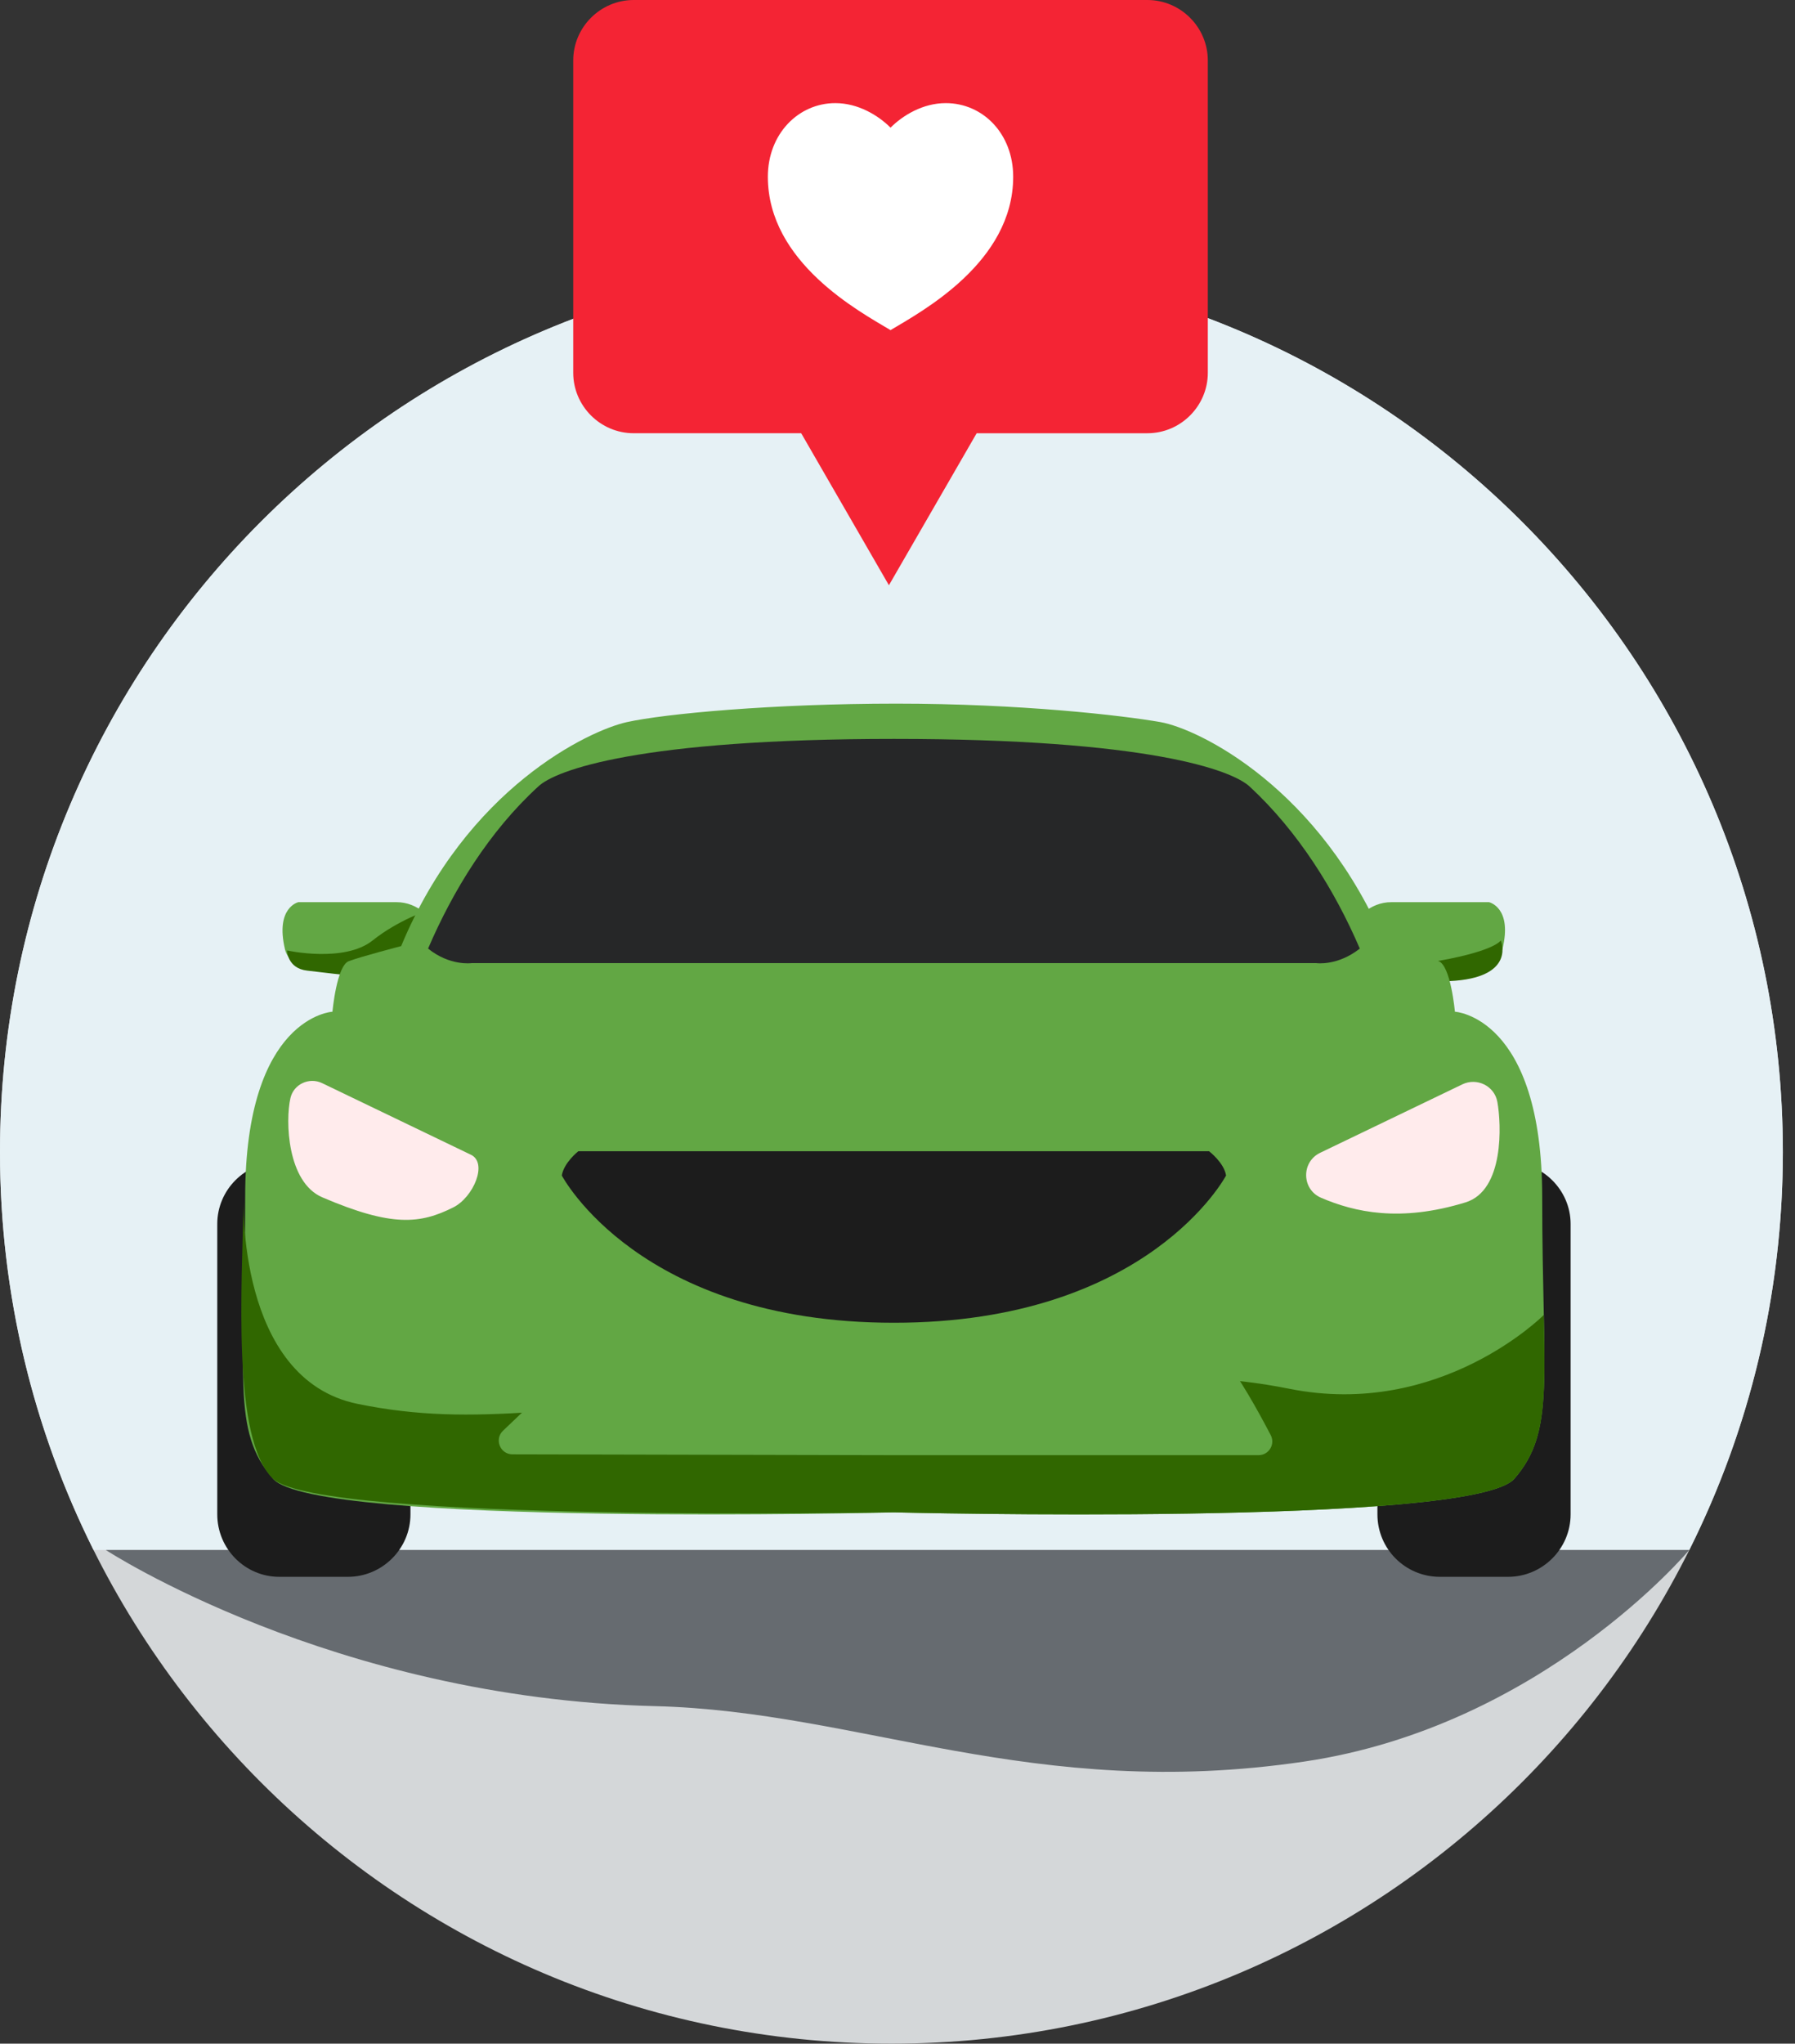 <svg xmlns="http://www.w3.org/2000/svg" width="123" height="140" viewBox="0 0 123 140">
    <rect x="0" y="0" width="123" height="140" fill="#333333" stroke="none"/>
    <g fill="none" fill-rule="evenodd">
        <g>
            <g>
                <g>
                    <path fill="#D4D7D9" d="M122.167 78.917c0 33.735-27.348 61.083-61.084 61.083C27.348 140 0 112.652 0 78.917 0 45.18 27.348 17.833 61.083 17.833c33.736 0 61.084 27.348 61.084 61.084" transform="translate(-1072 -258) translate(944 192) translate(128 66)"/>
                    <path fill="#E6F1F5" d="M115.755 106.18c4.1-8.207 6.412-17.465 6.412-27.263 0-33.736-27.348-61.084-61.084-61.084C27.348 17.833 0 45.181 0 78.917c0 9.798 2.31 19.056 6.412 27.263h109.343z" transform="translate(-1072 -258) translate(944 192) translate(128 66)"/>
                    <path fill="#666B70" d="M7.247 106.18h108.508s-10.098 12.083-26.373 14.494c-18.636 2.761-30.37-3.45-44.518-3.796-22.091-.539-37.617-10.698-37.617-10.698" transform="translate(-1072 -258) translate(944 192) translate(128 66)"/>
                    <path fill="#62A744" d="M91.27 66.298s1.098-4.495 4.071-4.495h6.69s1.628.355.92 3.221c-.707 2.903-7.929.39-10.406 3.115l-1.487 1.699-.46-.39.673-3.15z" transform="translate(-1072 -258) translate(944 192) translate(128 66)"/>
                    <path fill="#306700" d="M102.84 64.422s-.344.69-4.14 1.38-5.831-1.035-5.831-1.035l.654 2.416s4.483.144 6.212 0c4.141-.345 3.106-2.76 3.106-2.76" transform="translate(-1072 -258) translate(944 192) translate(128 66)"/>
                    <path fill="#62A744" d="M31.24 66.298s-1.097-4.495-4.07-4.495h-6.725s-1.593.355-.92 3.221c.708 2.903 7.928.39 10.406 3.115l1.487 1.699.46-.39-.637-3.15z" transform="translate(-1072 -258) translate(944 192) translate(128 66)"/>
                    <path fill="#306700" d="M25.538 64.422c1.725-1.38 3.796-2.07 3.796-2.07s-.345.345-1.035 2.76c-.69 2.416-4.142 1.726-7.248 1.38-1.372-.151-1.38-1.38-1.38-1.38s3.922.866 5.867-.69" transform="translate(-1072 -258) translate(944 192) translate(128 66)"/>
                    <path fill="#1C1C1C" d="M103.34 79.598h-4.672c-2.371 0-4.282 1.911-4.282 4.248v19.892c0 2.371 1.91 4.282 4.282 4.282h4.673c2.336 0 4.283-1.91 4.283-4.282V83.846c0-2.337-1.947-4.248-4.283-4.248M23.843 79.598h-4.707c-2.336 0-4.248 1.911-4.248 4.248v19.892c0 2.371 1.912 4.282 4.248 4.282h4.707c2.336 0 4.283-1.91 4.283-4.282V83.846c0-2.337-1.947-4.248-4.283-4.248" transform="translate(-1072 -258) translate(944 192) translate(128 66)"/>
                    <path fill="#62A744" d="M79.52 49.468c2.615.46 10.972 4.513 15.467 15.344 0 0 2.726.708 3.576 1.027.849.283 1.132 3.468 1.132 3.468s5.982.319 5.982 12.707c0 12.353.955 15.999-1.911 19.29-2.868 3.292-42.51 2.3-42.51 2.3s-39.678.992-42.545-2.3c-2.867-3.291-1.911-6.937-1.911-19.29 0-12.388 5.981-12.707 5.981-12.707s.284-3.185 1.133-3.468c.85-.319 3.575-1.027 3.575-1.027 4.495-10.831 12.87-14.769 15.468-15.344 2.597-.575 10.017-1.266 18.472-1.266 8.455 0 15.476.806 18.09 1.266" transform="translate(-1072 -258) translate(944 192) translate(128 66)"/>
                    <path fill="#306700" d="M105.783 90.084s-7.083 7.123-17.436 5.053c-8.291-1.659-15.53-.345-32.785.345-17.255.69-22.741 2.389-31.06.69-8.317-1.7-7.808-14.15-7.808-14.15-.107 6.16-.82 16.566 2.017 19.282 3.153 3.02 42.545 2.3 42.545 2.3s39.642.992 42.51-2.3c2.123-2.441 2.159-5.06 2.017-11.22" transform="translate(-1072 -258) translate(944 192) translate(128 66)"/>
                    <path fill="#62A744" d="M61.083 65.803c-12.768 0-32.094-1.036-32.094-1.036s-2.688 1.649-1.38 3.797c4.09 6.72 11.76 10.964 11.76 10.964s8.91 3.185 21.024 3.185 16.58-1.326 21.397-3.106c3.358-1.241 7.737-3.665 12.078-9.318 2.127-2.77.69-5.867.69-5.867-12.423 1.726-20.706 1.38-33.475 1.38" transform="translate(-1072 -258) translate(944 192) translate(128 66)"/>
                    <path fill="#262728" d="M61.256 65.978H32.32s-1.493.214-2.986-.996c1.706-3.98 4.195-8.033 7.536-11.09 1.173-1.138 6.959-3.274 24.386-3.274 17.428 0 23.177 2.136 24.385 3.274 3.306 3.057 5.83 7.11 7.537 11.09-1.53 1.21-2.986.996-2.986.996H61.256z" transform="translate(-1072 -258) translate(944 192) translate(128 66)"/>
                    <path fill="#1C1C1C" d="M61.256 78.864H39.63s-.992.779-1.133 1.663c0 0 5.274 10.088 22.76 10.088 17.449 0 22.758-10.088 22.758-10.088-.141-.884-1.168-1.663-1.168-1.663h-21.59z" transform="translate(-1072 -258) translate(944 192) translate(128 66)"/>
                    <path fill="#FFEBEC" d="M32.268 79.105l-10.19-4.903c-.886-.427-1.958.064-2.177 1.023-.353 1.553-.23 5.762 2.186 6.798 4.788 2.052 6.717 1.818 8.972.69 1.38-.69 2.384-3.043 1.21-3.608M90.462 78.972l9.746-4.69c.999-.48 2.198.109 2.396 1.2.278 1.526.48 6.068-2.179 6.886-4.486 1.38-7.606.67-9.901-.316-1.334-.573-1.37-2.45-.062-3.08" transform="translate(-1072 -258) translate(944 192) translate(128 66)"/>
                    <path fill="#62A744" d="M60.911 99.685h25.332c.706 0 1.159-.75.831-1.375-.823-1.575-2.206-4.084-3.217-5.24-.194-.221-.478-.34-.773-.32L60.96 94.23c-.033.003-.065.003-.098.002l-21.136-.806c-.248-.01-.489.08-.671.247-1.049.964-3.113 2.93-4.586 4.337-.612.585-.2 1.616.647 1.618l25.795.057z" transform="translate(-1072 -258) translate(944 192) translate(128 66)"/>
                    <path fill="#F42434" d="M78.622 0h-35.2c-2.279 0-4.142 1.864-4.142 4.141v21.397c0 2.277 1.863 4.14 4.141 4.14H54.9l6.012 10.414 6.012-10.413h11.699c2.278 0 4.141-1.864 4.141-4.141V4.14C82.763 1.864 80.9 0 78.622 0" transform="translate(-1072 -258) translate(944 192) translate(128 66)"/>
                    <path fill="#FFF" d="M64.804 7.064c2.554 0 4.623 2.101 4.623 5.044 0 5.884-6.304 9.246-8.405 10.507-2.102-1.26-8.406-4.623-8.406-10.507 0-2.943 2.101-5.044 4.623-5.044 1.563 0 2.942.84 3.783 1.681.84-.84 2.219-1.681 3.782-1.681" transform="translate(-1072 -258) translate(944 192) translate(128 66)"/>
                </g>
            </g>
        </g>
    </g>
</svg>
